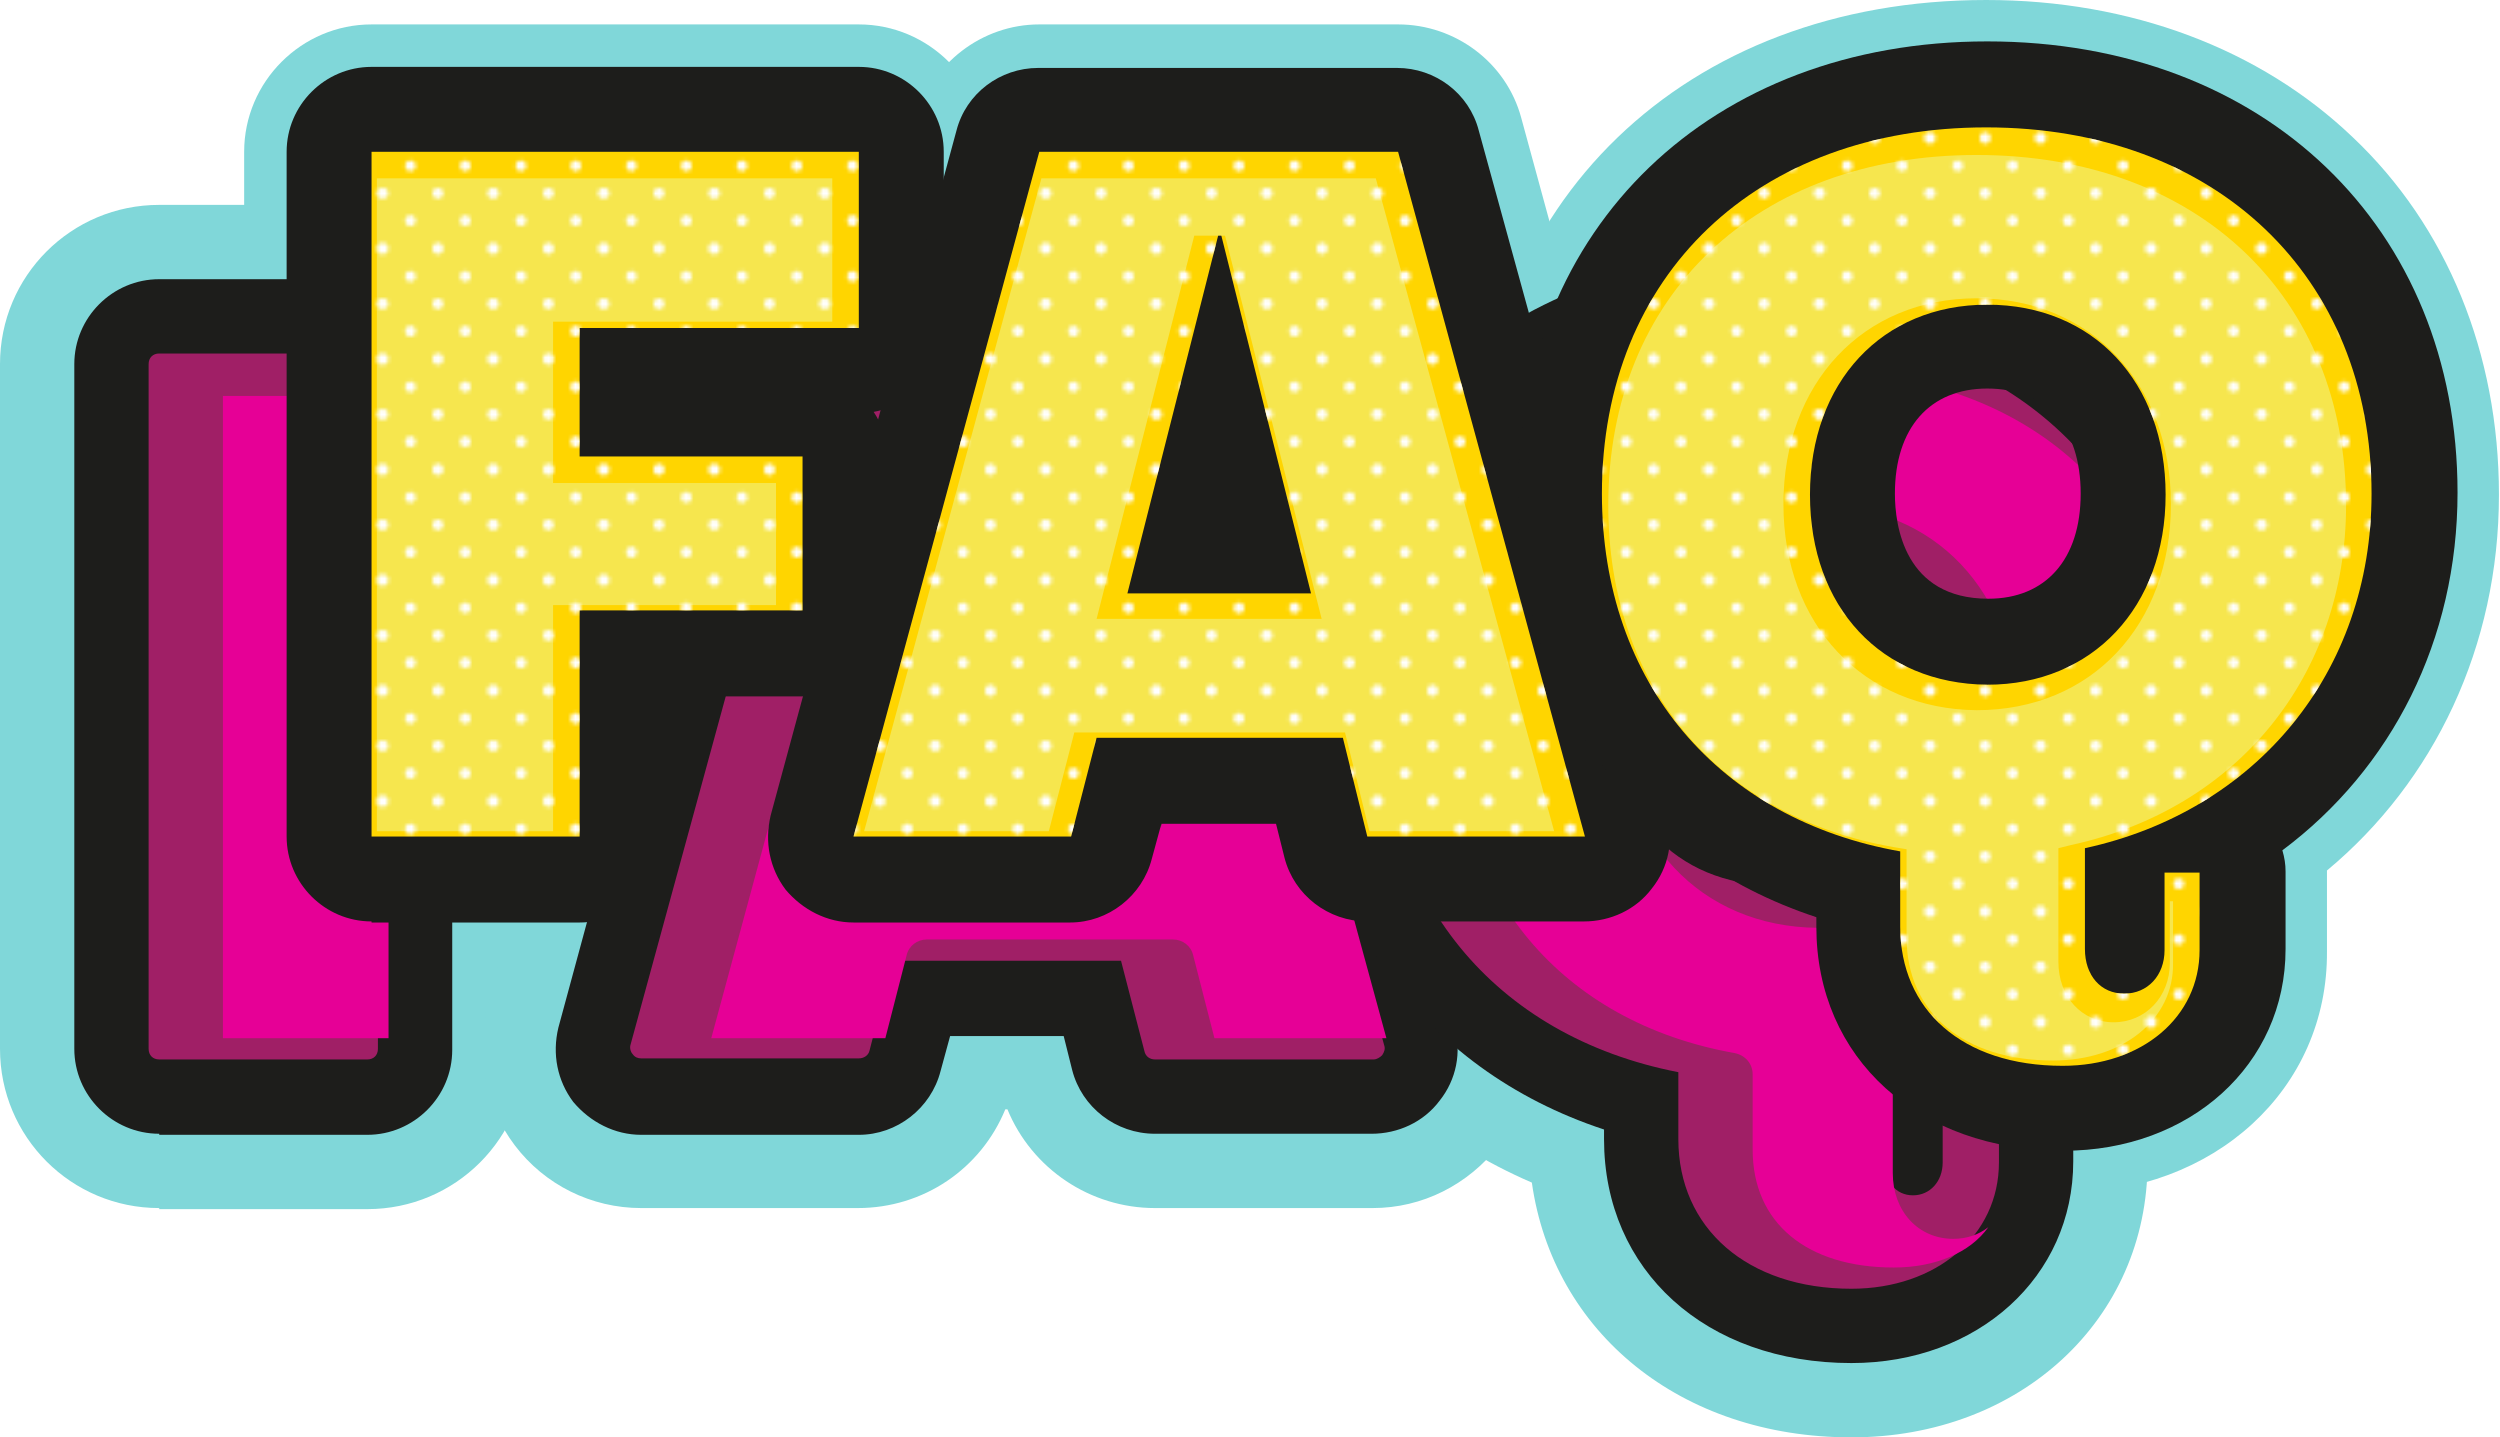 <?xml version="1.0" encoding="utf-8"?>
<!-- Generator: Adobe Illustrator 24.0.1, SVG Export Plug-In . SVG Version: 6.00 Build 0)  -->
<svg version="1.1" id="Capa_1" xmlns="http://www.w3.org/2000/svg" xmlns:xlink="http://www.w3.org/1999/xlink" x="0px" y="0px"
	 width="235.5px" height="135.4px" viewBox="0 0 235.5 135.4" style="enable-background:new 0 0 235.5 135.4;" xml:space="preserve"
	>
<style type="text/css">
	.st0{fill:none;}
	.st1{fill:#FFFFFF;}
	.st2{fill:#80D7D9;}
	.st3{fill:#1D1D1B;}
	.st4{fill:#A01F66;}
	.st5{fill:#E60096;}
	.st6{fill:#FFD500;}
	.st7{fill:#F6E64E;}
	.st8{fill:url(#SVGID_1_);}
	.st9{fill:url(#SVGID_2_);}
	.st10{fill:url(#SVGID_3_);}
</style>
<pattern  x="0.5" y="-22.1" width="28.8" height="28.8" patternUnits="userSpaceOnUse" id="_x31_0_dpi_20_x25_" viewBox="1.4 -30.2 28.8 28.8" style="overflow:visible;">
	<g>
		<rect x="1.4" y="-30.2" class="st0" width="28.8" height="28.8"/>
		<g>
			<path class="st1" d="M30.2,0c0.8,0,1.4-0.6,1.4-1.4c0-0.8-0.6-1.4-1.4-1.4c-0.8,0-1.4,0.6-1.4,1.4C28.8-0.6,29.4,0,30.2,0z"/>
			<path class="st1" d="M15.8,0c0.8,0,1.4-0.6,1.4-1.4c0-0.8-0.6-1.4-1.4-1.4c-0.8,0-1.4,0.6-1.4,1.4C14.4-0.6,15,0,15.8,0z"/>
			<path class="st1" d="M30.2-14.4c0.8,0,1.4-0.6,1.4-1.4c0-0.8-0.6-1.4-1.4-1.4c-0.8,0-1.4,0.6-1.4,1.4
				C28.8-15,29.4-14.4,30.2-14.4z"/>
			<path class="st1" d="M15.8-14.4c0.8,0,1.4-0.6,1.4-1.4c0-0.8-0.6-1.4-1.4-1.4c-0.8,0-1.4,0.6-1.4,1.4C14.4-15,15-14.4,15.8-14.4z
				"/>
			<path class="st1" d="M8.6-7.2c0.8,0,1.4-0.6,1.4-1.4c0-0.8-0.6-1.4-1.4-1.4c-0.8,0-1.4,0.6-1.4,1.4C7.2-7.8,7.8-7.2,8.6-7.2z"/>
			<path class="st1" d="M23-7.2c0.8,0,1.4-0.6,1.4-1.4c0-0.8-0.6-1.4-1.4-1.4c-0.8,0-1.4,0.6-1.4,1.4C21.6-7.8,22.2-7.2,23-7.2z"/>
			<path class="st1" d="M8.6-21.6c0.8,0,1.4-0.6,1.4-1.4c0-0.8-0.6-1.4-1.4-1.4c-0.8,0-1.4,0.6-1.4,1.4C7.2-22.2,7.8-21.6,8.6-21.6z
				"/>
			<path class="st1" d="M23-21.6c0.8,0,1.4-0.6,1.4-1.4c0-0.8-0.6-1.4-1.4-1.4c-0.8,0-1.4,0.6-1.4,1.4C21.6-22.2,22.2-21.6,23-21.6z
				"/>
		</g>
		<g>
			<path class="st1" d="M1.4,0c0.8,0,1.4-0.6,1.4-1.4c0-0.8-0.6-1.4-1.4-1.4C0.6-2.9,0-2.2,0-1.4C0-0.6,0.6,0,1.4,0z"/>
			<path class="st1" d="M1.4-14.4c0.8,0,1.4-0.6,1.4-1.4c0-0.8-0.6-1.4-1.4-1.4c-0.8,0-1.4,0.6-1.4,1.4C0-15,0.6-14.4,1.4-14.4z"/>
		</g>
		<g>
			<path class="st1" d="M30.2-28.8c0.8,0,1.4-0.6,1.4-1.4c0-0.8-0.6-1.4-1.4-1.4c-0.8,0-1.4,0.6-1.4,1.4
				C28.8-29.4,29.4-28.8,30.2-28.8z"/>
			<path class="st1" d="M15.8-28.8c0.8,0,1.4-0.6,1.4-1.4c0-0.8-0.6-1.4-1.4-1.4c-0.8,0-1.4,0.6-1.4,1.4
				C14.4-29.4,15-28.8,15.8-28.8z"/>
		</g>
		<g>
			<path class="st1" d="M1.4-28.8c0.8,0,1.4-0.6,1.4-1.4c0-0.8-0.6-1.4-1.4-1.4C0.6-31.7,0-31,0-30.2C0-29.4,0.6-28.8,1.4-28.8z"/>
		</g>
	</g>
</pattern>
<g>
	<g>
		<g>
			<path class="st2" d="M15,113.8c-8.3,0-15-6.7-15-15V34.3c0-8.3,6.7-15,15-15h45.9c8.3,0,15,6.7,15,15v16.6
				c0,4.6-2.1,8.7-5.3,11.5c0,0.2,0,0.5,0,0.7v14.5c0,8.3-6.7,15-15,15h-6v6.3c0,8.3-6.7,15-15,15H15z"/>
		</g>
		<g>
			<path class="st2" d="M108.8,113.8c-6.1,0-11.6-3.7-13.9-9.3h-0.2c-2.3,5.6-7.7,9.3-13.9,9.3H60.4c-4.7,0-9.1-2.2-11.9-5.9
				s-3.8-8.5-2.6-13l17.5-64.5c1.8-6.5,7.7-11.1,14.5-11.1h33.8c6.8,0,12.7,4.5,14.5,11.1l17.6,64.5c1.2,4.5,0.3,9.3-2.6,13
				s-7.2,5.9-11.9,5.9H108.8z"/>
		</g>
		<g>
			<path class="st2" d="M174.4,135.4c-16.1,0-28.1-9.9-30.1-24c-17.6-7.6-28.4-24.2-28.4-44.9c0-14.1,5.2-26.8,14.7-35.8
				c9.3-8.8,22.3-13.7,36.6-13.7c29.7,0,51.3,20.8,51.3,49.5c0,14.8-6.1,27.8-16.2,36.8v6.2C202.3,124.3,190.3,135.4,174.4,135.4z
				 M167.2,63.6c-0.9,0-1.7,0-1.7,2.9c0,2.9,0.7,2.9,1.7,2.9c0.9,0,1.7-0.1,1.7-2.9C168.9,63.6,168.2,63.6,167.2,63.6z"/>
		</g>
	</g>
	<g>
		<g>
			<path class="st2" d="M35,90.8c-6.6,0-12-5.4-12-12V14.3c0-6.6,5.4-12,12-12h45.9c6.6,0,12,5.4,12,12v16.6c0,4.2-2.2,8-5.5,10.1
				c0.1,0.7,0.2,1.4,0.2,2.1v14.5c0,6.6-5.4,12-12,12h-9v9.3c0,6.6-5.4,12-12,12H35z"/>
		</g>
		<g>
			<path class="st2" d="M128.8,90.8c-5.5,0-10.3-3.7-11.6-9.1l-0.1-0.2h-4.6l-0.1,0.3c-1.4,5.3-6.2,9-11.6,9H80.4
				c-3.7,0-7.3-1.7-9.5-4.7c-2.3-3-3-6.8-2.1-10.4l17.5-64.5c1.4-5.2,6.2-8.9,11.6-8.9h33.8c5.4,0,10.2,3.6,11.6,8.8l17.6,64.5
				c1,3.6,0.2,7.5-2,10.4s-5.8,4.7-9.5,4.7H128.8z"/>
		</g>
		<g>
			<path class="st2" d="M194.4,112.4c-15.1,0-26.3-9.6-27.3-23.1c-17.4-6.8-28.2-22.7-28.2-42.8c0-27.4,19.8-46.5,48.2-46.5
				c13.6,0,25.8,4.6,34.5,12.9c8.9,8.4,13.8,20.4,13.8,33.7c0,14.3-6.1,27-16.2,35.4c0,0.1,0,0.2,0,0.3v7.3
				C219.3,102.6,208.6,112.4,194.4,112.4z M187.2,40.6c-1.2,0-4.7,0-4.7,5.9c0,5.8,3.4,5.9,4.7,5.9c1.2,0,4.7-0.1,4.7-5.9
				C191.9,40.6,188.5,40.6,187.2,40.6z"/>
		</g>
	</g>
	<g>
		<g>
			<path class="st3" d="M15,106.8c-4.4,0-8-3.6-8-8V34.3c0-4.4,3.6-8,8-8h45.9c4.4,0,8,3.6,8,8v16.6c0,3.9-2.8,7.2-6.6,7.9
				c0.8,1.2,1.3,2.7,1.3,4.3v14.5c0,4.4-3.6,8-8,8h-13v13.3c0,4.4-3.6,8-8,8H15z"/>
		</g>
		<g>
			<path class="st3" d="M108.8,106.8c-3.7,0-6.9-2.5-7.8-6l-0.8-3.2H89.5l-0.9,3.3c-0.9,3.5-4.1,6-7.7,6H60.4
				c-2.5,0-4.8-1.2-6.4-3.1c-1.5-2-2-4.5-1.4-7l17.5-64.5c0.9-3.5,4.1-5.9,7.7-5.9h33.8c3.6,0,6.8,2.4,7.7,5.9L137,96.7
				c0.7,2.4,0.2,5-1.4,7c-1.5,2-3.9,3.1-6.4,3.1H108.8z"/>
		</g>
		<g>
			<path class="st3" d="M174.4,128.4c-13.7,0-23.3-8.7-23.3-21.1v-0.9c-17.3-5.7-28.1-20.7-28.1-40c0-25,18.2-42.5,44.2-42.5
				c26.1,0,44.3,17.5,44.3,42.5c0,13.9-6.2,26-16.5,33.7c0.2,0.7,0.3,1.3,0.3,2v7.3C195.3,120.3,186.3,128.4,174.4,128.4z
				 M167.2,56.6c-5.4,0-8.7,3.7-8.7,9.9c0,3,0.9,9.9,8.8,9.9c5.4,0,8.7-3.7,8.7-9.9S172.7,56.6,167.2,56.6z"/>
		</g>
	</g>
	<g>
		<g>
			<path class="st4" d="M15,99.8c-0.6,0-1-0.4-1-1V34.3c0-0.6,0.4-1,1-1h45.9c0.6,0,1,0.4,1,1v16.6c0,0.6-0.4,1-1,1H35.6V62h20
				c0.6,0,1,0.4,1,1v14.5c0,0.6-0.4,1-1,1h-20v20.3c0,0.6-0.4,1-1,1H15z"/>
		</g>
		<g>
			<path class="st4" d="M108.8,99.8c-0.5,0-0.9-0.3-1-0.8l-2.2-8.5H84.1l-2.2,8.5c-0.1,0.4-0.5,0.7-1,0.7H60.4
				c-0.3,0-0.6-0.1-0.8-0.4c-0.2-0.2-0.3-0.6-0.2-0.9L77,34c0.1-0.4,0.5-0.7,1-0.7h33.8c0.5,0,0.8,0.3,1,0.7l17.6,64.5
				c0.1,0.3,0,0.6-0.2,0.9c-0.2,0.2-0.5,0.4-0.8,0.4H108.8z M102.2,74.8l-7.4-29.2l-7.4,29.2H102.2z"/>
		</g>
		<g>
			<path class="st4" d="M174.4,121.4c-9.8,0-16.3-5.7-16.3-14.1v-6.3c-17.4-3.4-28.1-16.5-28.1-34.5c0-21.2,15-35.5,37.2-35.5
				c22.3,0,37.3,14.3,37.3,35.5c0,17-10.6,30.3-27,34.2v8.7c0,1.9,1.1,3.2,2.7,3.2c1.6,0,2.8-1.3,2.8-3.1v-7.3c0-0.6,0.4-1,1-1h3.3
				c0.6,0,1,0.4,1,1v7.3C188.3,116.4,182.4,121.4,174.4,121.4z M167.2,49.6c-9.4,0-15.7,6.8-15.7,16.9c0,10,6.3,16.9,15.7,16.9
				c9.4,0,15.8-6.8,15.8-16.9S176.6,49.6,167.2,49.6z"/>
		</g>
	</g>
	<g>
		<g>
			<path class="st5" d="M21,97.8V37.3h41.9v12.6H38.6c-1.1,0-2,0.9-2,2V64c0,1.1,0.9,2,2,2h19v10.5h-19c-1.1,0-2,0.9-2,2v19.3H21z"
				/>
		</g>
		<g>
			<path class="st5" d="M114.4,97.8l-2-7.8c-0.2-0.9-1-1.5-1.9-1.5H87.3c-0.9,0-1.7,0.6-1.9,1.5l-2,7.8H67l16.4-60.5h30.7l16.5,60.5
				H114.4z M98.9,40.6c-0.9,0-1.7,0.6-1.9,1.5l-8.7,34.3c-0.2,0.6,0,1.2,0.4,1.7c0.4,0.5,1,0.8,1.6,0.8h17.3c0.6,0,1.2-0.3,1.6-0.8
				c0.4-0.5,0.5-1.1,0.4-1.7l-8.7-34.3C100.6,41.2,99.8,40.6,98.9,40.6z"/>
		</g>
		<g>
			<path class="st5" d="M178.4,119.4c-8.2,0-13.3-4.2-13.3-11.1v-7.1c0-1-0.7-1.8-1.7-2c-16.3-2.9-26.5-15-26.5-31.7
				c0-19.5,13.8-32.5,34.2-32.5c20.5,0,34.3,13.1,34.3,32.5c0,15.8-10,28.1-25.5,31.5c-0.9,0.2-1.6,1-1.6,2v9.5
				c0,3.6,2.4,6.2,5.7,6.2c1.3,0,2.4-0.4,3.3-1.1C185.6,118,182.3,119.4,178.4,119.4z M171.2,47.6c-11,0-18.7,8.2-18.7,19.9
				c0,11.6,7.7,19.8,18.7,19.9c11.1,0,18.8-8.2,18.8-19.9S182.2,47.6,171.2,47.6z"/>
		</g>
	</g>
	<g>
		<g>
			<path class="st3" d="M35,86.8c-4.4,0-8-3.6-8-8V14.3c0-4.4,3.6-8,8-8h45.9c4.4,0,8,3.6,8,8v16.6c0,3.9-2.8,7.2-6.6,7.9
				c0.8,1.2,1.3,2.7,1.3,4.3v14.5c0,4.4-3.6,8-8,8h-13v13.3c0,4.4-3.6,8-8,8H35z"/>
		</g>
		<g>
			<path class="st3" d="M128.8,86.8c-3.7,0-6.9-2.5-7.8-6l-0.8-3.2h-10.8l-0.9,3.3c-0.9,3.5-4.1,6-7.7,6H80.4
				c-2.5,0-4.8-1.2-6.4-3.1c-1.5-2-2-4.5-1.4-7l17.5-64.5c0.9-3.5,4.1-5.9,7.7-5.9h33.8c3.6,0,6.8,2.4,7.7,5.9L157,76.7
				c0.7,2.4,0.2,5-1.4,7c-1.5,2-3.9,3.1-6.4,3.1H128.8z"/>
		</g>
		<g>
			<path class="st3" d="M194.4,108.4c-13.7,0-23.3-8.7-23.3-21.1v-0.9c-17.3-5.7-28.1-20.7-28.1-40c0-25,18.2-42.5,44.2-42.5
				c26.1,0,44.3,17.5,44.3,42.5c0,13.9-6.2,26-16.5,33.7c0.2,0.7,0.3,1.3,0.3,2v7.3C215.3,100.3,206.3,108.4,194.4,108.4z
				 M187.2,36.6c-5.4,0-8.7,3.7-8.7,9.9c0,3,0.9,9.9,8.8,9.9c5.4,0,8.7-3.7,8.7-9.9S192.7,36.6,187.2,36.6z"/>
		</g>
	</g>
	<g>
		<path class="st6" d="M54.6,57.5v21.3H35V14.3h45.9v16.6H54.6V43h21v14.5H54.6z"/>
		<path class="st6" d="M100.9,78.8H80.4l17.5-64.5h33.8l17.6,64.5h-20.5l-2.3-9.3h-23.2L100.9,78.8z M114.9,21.6l-8.7,34.3h17.3
			L114.9,21.6z"/>
		<path class="st6" d="M196.4,89.4c0,2.5,1.5,4.2,3.7,4.2c2.2,0,3.8-1.7,3.8-4.1v-7.3h3.3v7.3c0,6.3-5.4,10.9-12.9,10.9
			c-9.5,0-15.3-5.3-15.3-13.1v-7.1c-17-3-28.1-15.8-28.1-33.7c0-20.6,14.6-34.5,36.2-34.5s36.3,14,36.3,34.5
			c0,16.9-10.9,29.9-27,33.4V89.4z M187.2,64.5c9.9,0,16.8-7.3,16.8-17.9s-6.8-17.9-16.8-17.9c-9.9,0-16.7,7.3-16.7,17.9
			S177.2,64.4,187.2,64.5z"/>
	</g>
	<g>
		<g>
			<polygon class="st7" points="35.5,78.3 35.5,16.8 78.4,16.8 78.4,30.3 52.1,30.3 52.1,45.5 73.1,45.5 73.1,57 52.1,57 52.1,78.3 
							"/>
		</g>
		<g>
			<path class="st7" d="M129,78.3l-2.3-9.3h-25.5l-2.4,9.3H81.4l16.7-61.5h31.5l16.8,61.5H129z M103.3,58.3h21.2l-9.1-36.1h-2.9
				L103.3,58.3z"/>
		</g>
		<g>
			<path class="st7" d="M193.4,99.9c-8.4,0-13.8-4.5-13.8-11.6V80l-1.2-0.2c-16.6-2.9-26.9-15.2-26.9-32.2c0-19.8,14-33,34.7-33
				c20.8,0,34.8,13.3,34.8,33c0,16-10.2,28.6-25.9,32l-1.2,0.3v10.7c0,3.3,2.2,5.7,5.2,5.7c3,0,5.3-2.4,5.3-5.6v-5.8h0.3v5.8
				C204.8,96,200,99.9,193.4,99.9z M186.2,28.1c-10.7,0-18.2,8-18.2,19.4c0,11.3,7.5,19.3,18.2,19.4c10.8,0,18.3-8,18.3-19.4
				S196.9,28.1,186.2,28.1z"/>
		</g>
	</g>
	<g>
		<pattern  id="SVGID_1_" xlink:href="#_x31_0_dpi_20_x25_" patternTransform="matrix(0.359 0 0 0.359 -5148.801 -5101.267)">
		</pattern>
		<path class="st8" d="M54.6,57.5v21.3H35V14.3h45.9v16.6H54.6V43h21v14.5H54.6z"/>
		<pattern  id="SVGID_2_" xlink:href="#_x31_0_dpi_20_x25_" patternTransform="matrix(0.359 0 0 0.359 -5148.801 -5101.267)">
		</pattern>
		<path class="st9" d="M100.9,78.8H80.4l17.5-64.5h33.8l17.6,64.5h-20.5l-2.3-9.3h-23.2L100.9,78.8z M114.9,21.6l-8.7,34.3h17.3
			L114.9,21.6z"/>
		<pattern  id="SVGID_3_" xlink:href="#_x31_0_dpi_20_x25_" patternTransform="matrix(0.359 0 0 0.359 -5148.801 -5101.267)">
		</pattern>
		<path class="st10" d="M196.4,89.4c0,2.5,1.5,4.2,3.7,4.2c2.2,0,3.8-1.7,3.8-4.1v-7.3h3.3v7.3c0,6.3-5.4,10.9-12.9,10.9
			c-9.5,0-15.3-5.3-15.3-13.1v-7.1c-17-3-28.1-15.8-28.1-33.7c0-20.6,14.6-34.5,36.2-34.5s36.3,14,36.3,34.5
			c0,16.9-10.9,29.9-27,33.4V89.4z M187.2,64.5c9.9,0,16.8-7.3,16.8-17.9s-6.8-17.9-16.8-17.9c-9.9,0-16.7,7.3-16.7,17.9
			S177.2,64.4,187.2,64.5z"/>
	</g>
</g>
<g>
</g>
<g>
</g>
<g>
</g>
<g>
</g>
<g>
</g>
<g>
</g>
<g>
</g>
<g>
</g>
<g>
</g>
<g>
</g>
<g>
</g>
<g>
</g>
<g>
</g>
<g>
</g>
<g>
</g>
</svg>

